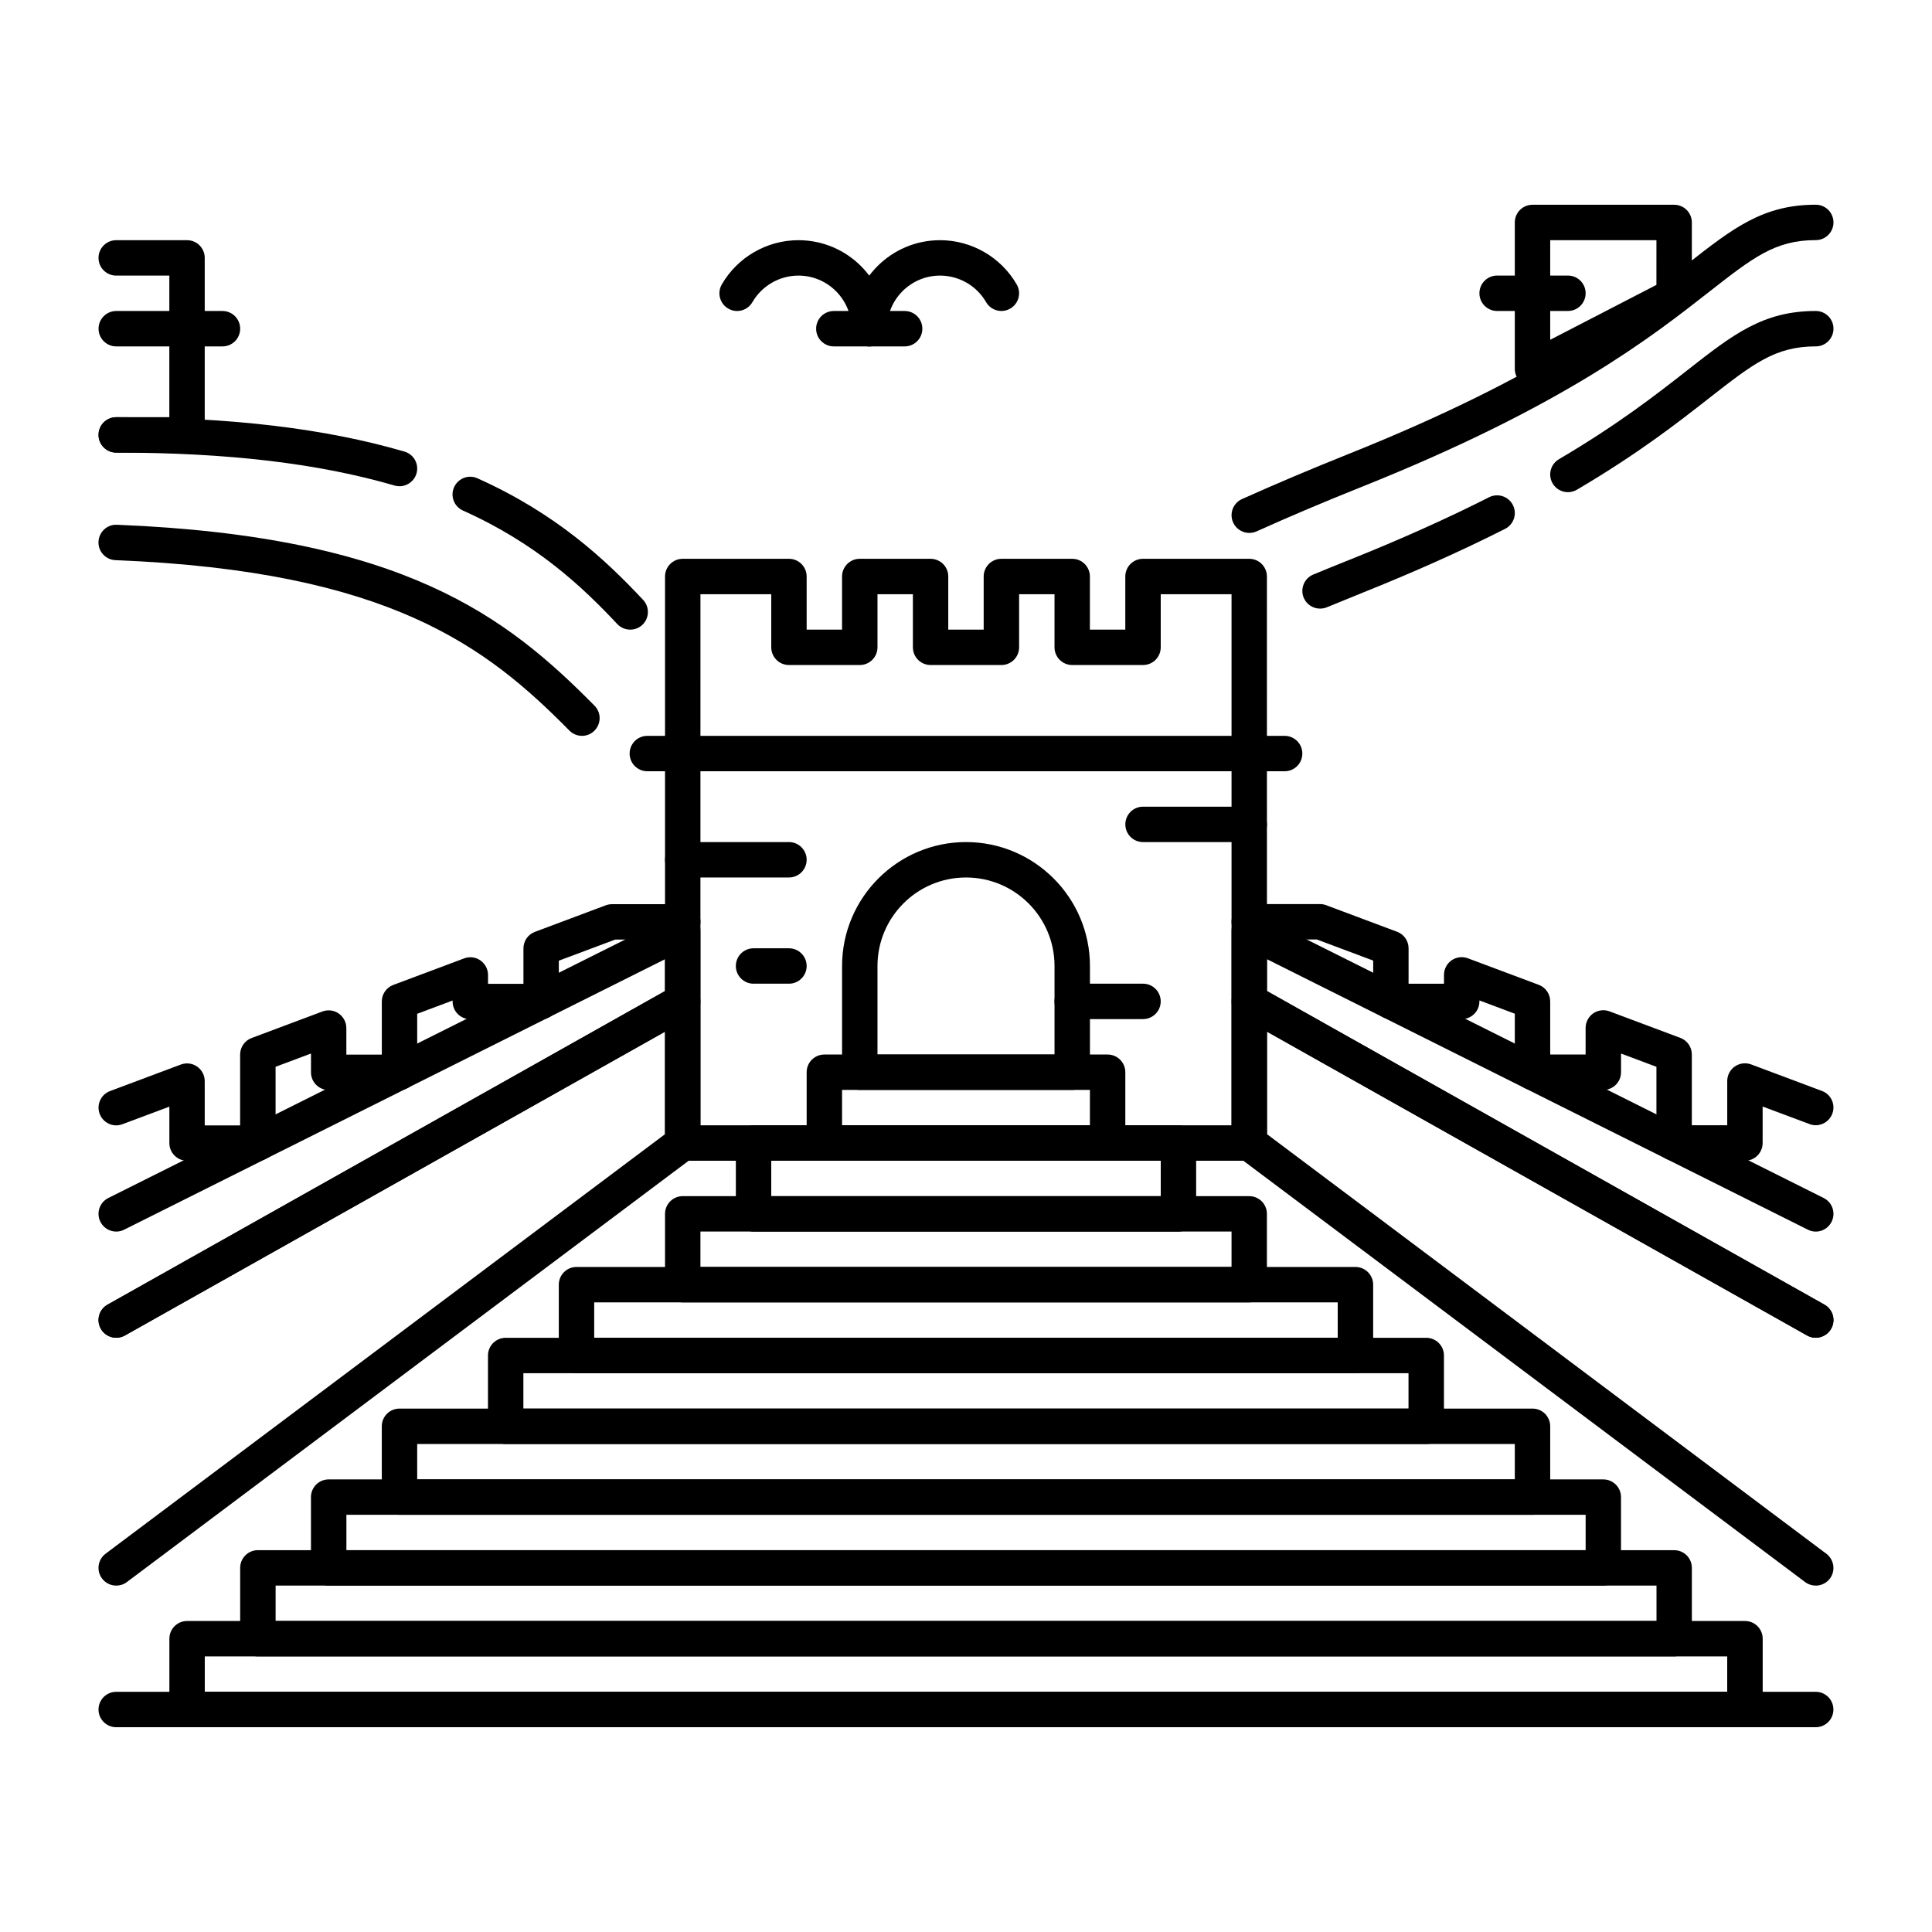 <?xml version="1.0" encoding="UTF-8"?>
<!-- Uploaded to: SVG Repo, www.svgrepo.com, Generator: SVG Repo Mixer Tools -->
<svg fill="#000000" width="800px" height="800px" version="1.1" viewBox="144 144 512 512" xmlns="http://www.w3.org/2000/svg">
 <g>
  <path d="m475.07 451.61h-150.14c-2.594 0-4.691-2.098-4.691-4.691v-150.14c0-2.594 2.098-4.691 4.691-4.691h28.148c2.594 0 4.691 2.098 4.691 4.691v14.074h9.383v-14.074c0-2.594 2.098-4.691 4.691-4.691h18.766c2.594 0 4.691 2.098 4.691 4.691v14.074h9.383v-14.074c0-2.594 2.098-4.691 4.691-4.691h18.766c2.594 0 4.691 2.098 4.691 4.691v14.074h9.383v-14.074c0-2.594 2.098-4.691 4.691-4.691h28.148c2.594 0 4.691 2.098 4.691 4.691l0.012 150.13c0 2.594-2.098 4.695-4.691 4.695zm-145.45-9.387h140.75v-140.75h-18.766v14.074c0 2.594-2.098 4.691-4.691 4.691h-18.766c-2.594 0-4.691-2.098-4.691-4.691v-14.074h-9.383v14.074c0 2.594-2.098 4.691-4.691 4.691h-18.766c-2.594 0-4.691-2.098-4.691-4.691v-14.074h-9.383v14.074c0 2.594-2.098 4.691-4.691 4.691h-18.77c-2.594 0-4.691-2.098-4.691-4.691v-14.074h-18.766z"/>
  <path d="m484.45 348.39h-168.9c-2.594 0-4.691-2.098-4.691-4.691s2.098-4.691 4.691-4.691h168.89c2.594 0 4.691 2.098 4.691 4.691 0 2.59-2.086 4.691-4.68 4.691z"/>
  <path d="m174.8 564.2c-1.426 0-2.832-0.652-3.758-1.879-1.555-2.066-1.133-5.016 0.934-6.57l148.26-111.18v-27.164l-143.13 80.512c-2.258 1.27-5.121 0.473-6.383-1.785-1.27-2.258-0.473-5.121 1.785-6.383l150.12-84.449c1.449-0.82 3.234-0.82 4.66 0.031 1.438 0.84 2.332 2.383 2.332 4.051v37.535c0 1.48-0.691 2.867-1.879 3.758l-150.13 112.59c-0.848 0.641-1.824 0.934-2.812 0.934z"/>
  <path d="m625.19 564.2c-0.977 0-1.973-0.305-2.812-0.934l-150.12-112.59c-1.188-0.891-1.879-2.277-1.879-3.758v-37.535c0-1.668 0.891-3.211 2.332-4.051 1.426-0.852 3.211-0.852 4.66-0.031l150.12 84.449c2.258 1.258 3.066 4.137 1.785 6.383s-4.156 3.055-6.383 1.785l-143.13-80.516v27.164l148.24 111.2c2.066 1.555 2.488 4.504 0.945 6.57-0.926 1.219-2.332 1.871-3.758 1.871z"/>
  <path d="m212.34 451.61h-18.766c-2.594 0-4.691-2.098-4.691-4.691v-9.645l-12.426 4.648c-2.434 0.945-5.133-0.324-6.047-2.738-0.902-2.426 0.324-5.133 2.738-6.035l18.766-7.031c1.449-0.547 3.066-0.348 4.324 0.535 1.258 0.883 2.016 2.32 2.016 3.863v11.723h9.383v-18.766c0-1.953 1.207-3.707 3.043-4.387l18.766-7.031c1.449-0.547 3.066-0.336 4.324 0.535 1.258 0.883 2.016 2.32 2.016 3.863v7.031l9.398-0.008v-14.074c0-1.953 1.207-3.707 3.043-4.387l18.766-7.031c1.449-0.547 3.055-0.348 4.324 0.535 1.258 0.883 2.016 2.32 2.016 3.863v2.34h9.383v-9.383c0-1.953 1.207-3.707 3.043-4.387l18.766-7.031c0.535-0.199 1.09-0.305 1.648-0.305h18.766c2.594 0 4.691 2.098 4.691 4.691s-2.098 4.691-4.691 4.691h-17.918l-14.926 5.594v10.82c0 2.594-2.098 4.691-4.691 4.691h-18.766c-2.594 0-4.691-2.098-4.691-4.691v-0.262l-9.383 3.516v15.512c0 2.594-2.098 4.691-4.691 4.691h-18.766c-2.594 0-4.691-2.098-4.691-4.691v-4.984l-9.383 3.516v20.203c0 2.594-2.098 4.695-4.691 4.695z"/>
  <path d="m174.8 498.52c-1.637 0-3.234-0.859-4.094-2.394-1.27-2.258-0.473-5.121 1.785-6.383l147.74-83.098v-8.438l-143.33 71.672c-2.32 1.176-5.121 0.211-6.297-2.098-1.156-2.32-0.219-5.133 2.098-6.297l150.12-75.066c1.457-0.734 3.18-0.641 4.566 0.199 1.387 0.859 2.227 2.371 2.227 4v18.766c0 1.699-0.914 3.266-2.394 4.082l-150.12 84.445c-0.727 0.41-1.523 0.609-2.301 0.609z"/>
  <path d="m606.43 451.61h-18.766c-2.594 0-4.691-2.098-4.691-4.691v-20.203l-9.383-3.516v4.953c0 2.594-2.098 4.691-4.691 4.691h-18.766c-2.594 0-4.691-2.098-4.691-4.691v-15.512l-9.383-3.516v0.262c0 2.594-2.098 4.691-4.691 4.691h-18.766c-2.594 0-4.691-2.098-4.691-4.691v-10.82l-14.926-5.594h-17.918c-2.594 0-4.691-2.098-4.691-4.691s2.098-4.691 4.691-4.691h18.766c0.555 0 1.125 0.105 1.648 0.305l18.766 7.031c1.836 0.684 3.043 2.434 3.043 4.387v9.383h9.383v-2.34c0-1.543 0.754-2.981 2.016-3.863 1.27-0.883 2.867-1.07 4.324-0.535l18.766 7.031c1.836 0.684 3.043 2.434 3.043 4.387v14.074h9.383v-7.031c0-1.543 0.754-2.981 2.016-3.863 1.27-0.871 2.867-1.082 4.324-0.535l18.766 7.031c1.836 0.684 3.043 2.434 3.043 4.387v18.766h9.383v-11.723c0-1.543 0.754-2.981 2.016-3.863 1.27-0.871 2.867-1.07 4.324-0.535l18.766 7.031c2.426 0.902 3.652 3.609 2.738 6.035-0.914 2.414-3.641 3.672-6.035 2.738l-12.426-4.648v9.645c0.004 2.625-2.098 4.727-4.688 4.727z"/>
  <path d="m625.19 498.52c-0.777 0-1.574-0.188-2.297-0.609l-150.12-84.449c-1.48-0.828-2.394-2.394-2.394-4.082v-18.766c0-1.625 0.84-3.137 2.227-4 1.375-0.84 3.106-0.934 4.566-0.199l150.12 75.066c2.32 1.164 3.254 3.977 2.098 6.297-1.164 2.32-3.957 3.285-6.297 2.098l-143.34-71.676v8.438l147.74 83.098c2.258 1.258 3.066 4.137 1.785 6.383-0.855 1.543-2.449 2.402-4.086 2.402z"/>
  <path d="m475.07 489.14h-150.14c-2.594 0-4.691-2.098-4.691-4.691v-18.766c0-2.594 2.098-4.691 4.691-4.691h150.12c2.594 0 4.691 2.098 4.691 4.691v18.766c0.012 2.594-2.086 4.691-4.68 4.691zm-145.45-9.383h140.75v-9.383h-140.75z"/>
  <path d="m456.3 470.38h-112.6c-2.594 0-4.691-2.098-4.691-4.691v-18.77c0-2.594 2.098-4.691 4.691-4.691h112.6c2.594 0 4.691 2.098 4.691 4.691v18.766c0 2.594-2.102 4.695-4.691 4.695zm-107.91-9.383h103.22v-9.383h-103.22z"/>
  <path d="m437.53 451.61h-75.066c-2.594 0-4.691-2.098-4.691-4.691v-18.766c0-2.594 2.098-4.691 4.691-4.691h75.066c2.594 0 4.691 2.098 4.691 4.691v18.766c0 2.59-2.098 4.691-4.691 4.691zm-70.375-9.387h65.684v-9.383h-65.684z"/>
  <path d="m503.21 507.91h-206.43c-2.594 0-4.691-2.098-4.691-4.691v-18.766c0-2.594 2.098-4.691 4.691-4.691h206.43c2.594 0 4.691 2.098 4.691 4.691v18.766c0.012 2.59-2.09 4.691-4.684 4.691zm-201.74-9.387h197.04v-9.383h-197.04z"/>
  <path d="m521.98 526.68h-243.97c-2.594 0-4.691-2.098-4.691-4.691v-18.766c0-2.594 2.098-4.691 4.691-4.691h243.96c2.594 0 4.691 2.098 4.691 4.691v18.766c0.012 2.59-2.09 4.691-4.68 4.691zm-239.28-9.383h234.57v-9.383h-234.57z"/>
  <path d="m550.13 545.44h-300.26c-2.594 0-4.691-2.098-4.691-4.691v-18.766c0-2.594 2.098-4.691 4.691-4.691h300.26c2.594 0 4.691 2.098 4.691 4.691v18.766c-0.004 2.594-2.102 4.691-4.695 4.691zm-295.57-9.383h290.88v-9.383h-290.88z"/>
  <path d="m568.89 564.2h-337.79c-2.594 0-4.691-2.098-4.691-4.691v-18.758c0-2.594 2.098-4.691 4.691-4.691h337.79c2.594 0 4.691 2.098 4.691 4.691v18.766c-0.008 2.594-2.098 4.684-4.699 4.684zm-333.09-9.383h328.41v-9.383l-328.41-0.004z"/>
  <path d="m587.66 582.96h-375.32c-2.594 0-4.691-2.098-4.691-4.691v-18.766c0-2.594 2.098-4.691 4.691-4.691h375.33c2.594 0 4.691 2.098 4.691 4.691v18.766c-0.012 2.594-2.109 4.691-4.703 4.691zm-370.62-9.383h365.95v-9.383h-365.95z"/>
  <path d="m606.43 601.73h-412.85c-2.594 0-4.691-2.098-4.691-4.691v-18.766c0-2.594 2.098-4.691 4.691-4.691h412.86c2.594 0 4.691 2.098 4.691 4.691v18.766c-0.012 2.594-2.113 4.691-4.703 4.691zm-408.16-9.383h403.46v-9.383h-403.46z"/>
  <path d="m625.19 601.73h-450.39c-2.594 0-4.691-2.098-4.691-4.691s2.098-4.691 4.691-4.691h450.38c2.594 0 4.691 2.098 4.691 4.691 0.004 2.594-2.094 4.691-4.688 4.691z"/>
  <path d="m428.15 432.84h-56.301c-2.594 0-4.691-2.098-4.691-4.691v-28.148c0-18.105 14.738-32.844 32.844-32.844s32.844 14.738 32.844 32.844v28.148c-0.004 2.594-2.102 4.691-4.695 4.691zm-51.609-9.383h46.918v-23.457c0-12.941-10.516-23.457-23.457-23.457-12.941-0.004-23.461 10.516-23.461 23.457z"/>
  <path d="m475.07 367.16h-28.152c-2.594 0-4.691-2.098-4.691-4.691s2.098-4.691 4.691-4.691h28.148c2.594 0 4.691 2.098 4.691 4.691 0.004 2.594-2.094 4.691-4.688 4.691z"/>
  <path d="m446.91 414.07h-18.766c-2.594 0-4.691-2.098-4.691-4.691s2.098-4.691 4.691-4.691h18.766c2.594 0 4.691 2.098 4.691 4.691 0.004 2.59-2.098 4.691-4.691 4.691z"/>
  <path d="m353.08 376.54h-28.148c-2.594 0-4.691-2.098-4.691-4.691s2.098-4.691 4.691-4.691h28.148c2.594 0 4.691 2.098 4.691 4.691s-2.102 4.691-4.691 4.691z"/>
  <path d="m353.08 404.69h-9.383c-2.594 0-4.691-2.098-4.691-4.691s2.098-4.691 4.691-4.691h9.383c2.594 0 4.691 2.098 4.691 4.691 0 2.59-2.102 4.691-4.691 4.691z"/>
  <path d="m249.88 272.86c-0.43 0-0.883-0.062-1.324-0.188-20.109-5.867-44.23-8.723-73.746-8.723-2.594 0-4.691-2.098-4.691-4.691s2.098-4.691 4.691-4.691c30.418 0 55.398 2.981 76.379 9.109 2.488 0.723 3.914 3.328 3.18 5.816-0.594 2.035-2.465 3.367-4.488 3.367z"/>
  <path d="m311.02 310.86c-1.258 0-2.5-0.492-3.434-1.48-9.371-10.012-21.57-21.422-40.883-30.07-2.363-1.051-3.434-3.832-2.363-6.191 1.059-2.371 3.832-3.434 6.191-2.363 20.836 9.332 33.883 21.527 43.906 32.223 1.762 1.891 1.668 4.859-0.219 6.633-0.898 0.832-2.043 1.25-3.199 1.25z"/>
  <path d="m298.24 339.01c-1.207 0-2.414-0.473-3.336-1.395-21.883-22.148-47.547-42.266-120.3-45.164-2.594-0.105-4.609-2.289-4.504-4.871 0.105-2.602 2.309-4.641 4.871-4.512 76.16 3.043 103.33 24.426 126.58 47.945 1.828 1.836 1.805 4.809-0.031 6.633-0.902 0.91-2.086 1.363-3.285 1.363z"/>
  <path d="m193.57 263.94h-18.77c-2.594 0-4.691-2.098-4.691-4.691s2.098-4.691 4.691-4.691h14.074l0.004-37.523h-14.078c-2.594 0-4.691-2.098-4.691-4.691s2.098-4.691 4.691-4.691h18.766c2.594 0 4.691 2.098 4.691 4.691v46.918c0.004 2.594-2.098 4.68-4.688 4.68z"/>
  <path d="m202.96 235.8h-28.152c-2.594 0-4.691-2.098-4.691-4.691s2.098-4.691 4.691-4.691h28.148c2.594 0 4.691 2.098 4.691 4.691 0.004 2.594-2.094 4.691-4.688 4.691z"/>
  <path d="m475.07 285.23c-1.785 0-3.496-1.027-4.281-2.769-1.059-2.363-0.012-5.144 2.352-6.203 8.797-3.957 18.336-7.988 28.328-11.988 51.996-20.805 74.691-38.574 89.699-50.328 12.07-9.457 20.035-15.691 34.027-15.691 2.594 0 4.691 2.098 4.691 4.691s-2.098 4.691-4.691 4.691c-10.746 0-16.594 4.586-28.246 13.699-15.43 12.09-38.738 30.355-91.988 51.648-9.875 3.945-19.293 7.934-27.961 11.84-0.629 0.285-1.289 0.41-1.93 0.41z"/>
  <path d="m559.51 274.43c-1.605 0-3.168-0.828-4.039-2.309-1.324-2.234-0.566-5.113 1.66-6.422 15.766-9.289 25.902-17.215 34.039-23.594 12.07-9.457 20.035-15.691 34.027-15.691 2.594 0 4.691 2.098 4.691 4.691s-2.098 4.691-4.691 4.691c-10.738 0-16.582 4.586-28.246 13.699-8.355 6.539-18.758 14.684-35.059 24.289-0.746 0.434-1.566 0.645-2.383 0.645z"/>
  <path d="m493.83 305.29c-1.836 0-3.578-1.082-4.336-2.887-0.988-2.394 0.137-5.144 2.531-6.141 3.035-1.258 6.191-2.551 9.445-3.84 13.488-5.394 26-11 37.156-16.648 2.297-1.164 5.133-0.25 6.309 2.066 1.176 2.309 0.242 5.133-2.066 6.309-11.41 5.773-24.16 11.484-37.91 16.984-3.211 1.289-6.32 2.562-9.32 3.801-0.59 0.238-1.211 0.355-1.809 0.355z"/>
  <path d="m550.13 246.44c-0.84 0-1.699-0.23-2.434-0.684-1.406-0.852-2.258-2.363-2.258-4.008v-38.793c0-2.594 2.098-4.691 4.691-4.691h37.535c2.594 0 4.691 2.098 4.691 4.691v19.398c0 1.754-0.977 3.359-2.539 4.168l-37.535 19.395c-0.684 0.344-1.418 0.523-2.152 0.523zm4.691-38.793v26.398l28.148-14.547 0.004-11.852zm32.832 14.703h0.094z"/>
  <path d="m559.51 226.41h-18.758c-2.594 0-4.691-2.098-4.691-4.691s2.098-4.691 4.691-4.691h18.766c2.594 0 4.691 2.098 4.691 4.691s-2.098 4.691-4.699 4.691z"/>
  <path d="m374.36 235.8c-2.594 0-4.691-2.098-4.691-4.691 0-7.758-6.32-14.074-14.074-14.074-5.016 0-9.688 2.699-12.195 7.031-1.301 2.258-4.188 3.023-6.402 1.711-2.246-1.289-3.012-4.168-1.711-6.402 4.176-7.242 11.965-11.723 20.309-11.723 12.941 0 23.457 10.516 23.457 23.457 0 2.594-2.098 4.691-4.691 4.691z"/>
  <path d="m374.36 235.8c-2.594 0-4.691-2.098-4.691-4.691 0-12.941 10.516-23.457 23.457-23.457 8.344 0 16.133 4.492 20.309 11.723 1.301 2.234 0.535 5.113-1.711 6.402-2.227 1.301-5.102 0.535-6.402-1.711-2.508-4.344-7.18-7.031-12.195-7.031-7.758 0-14.074 6.32-14.074 14.074 0 2.594-2.098 4.691-4.691 4.691z"/>
  <path d="m383.74 235.8h-18.766c-2.594 0-4.691-2.098-4.691-4.691s2.098-4.691 4.691-4.691h18.766c2.594 0 4.691 2.098 4.691 4.691 0.004 2.594-2.098 4.691-4.691 4.691z"/>
 </g>
</svg>
